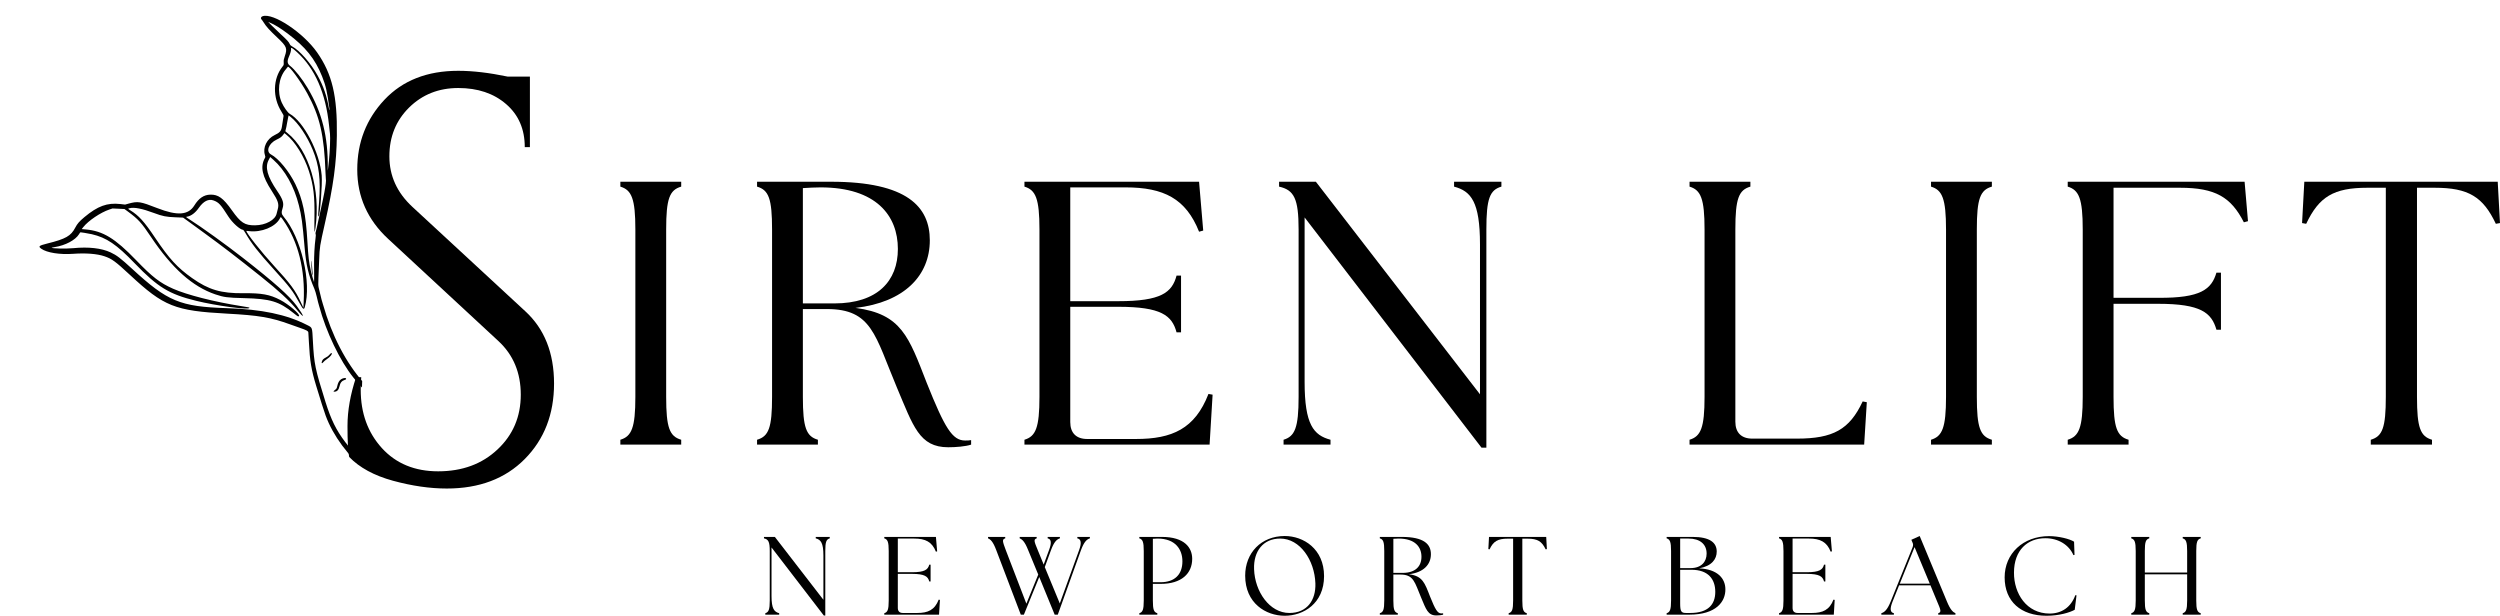 <svg xmlns="http://www.w3.org/2000/svg" xmlns:xlink="http://www.w3.org/1999/xlink" zoomAndPan="magnify" preserveAspectRatio="xMidYMid meet" version="1.0" viewBox="-1.25 141 372.18 91.67"><defs><g/><clipPath id="a48b67a03f"><path d="M 3 141 L 4 141 L 4 146 L 3 146 Z M 3 141 " clip-rule="nonzero"/></clipPath><clipPath id="a8471d46b3"><path d="M 54.363 143.344 L 52.051 217.555 L 3.324 216.035 L 5.637 141.824 Z M 54.363 143.344 " clip-rule="nonzero"/></clipPath><clipPath id="9f8f8e710e"><path d="M 4 143 L 55 143 L 55 218 L 4 218 Z M 4 143 " clip-rule="nonzero"/></clipPath><clipPath id="e02bd95703"><path d="M 54.363 143.344 L 52.051 217.555 L 3.324 216.035 L 5.637 141.824 Z M 54.363 143.344 " clip-rule="nonzero"/></clipPath><clipPath id="77af7b876d"><path d="M 149.461 146.309 L 146.844 230.266 L 2.914 225.777 L 5.531 141.82 Z M 149.461 146.309 " clip-rule="nonzero"/></clipPath><clipPath id="f71c1e6039"><path d="M 149.461 146.309 L 146.844 230.266 L 2.914 225.777 L 5.531 141.82 Z M 149.461 146.309 " clip-rule="nonzero"/></clipPath></defs><g fill="#000000" fill-opacity="1"><g transform="translate(88.252, 207.193)"><g><path d="M 2.852 0 L 11.91 0 L 11.91 -0.727 C 10.176 -1.23 9.672 -2.516 9.672 -7.102 L 9.672 -32.035 C 9.672 -36.621 10.176 -37.906 11.91 -38.41 L 11.91 -39.137 L 2.852 -39.137 L 2.852 -38.41 C 4.527 -37.906 5.086 -36.621 5.086 -32.035 L 5.086 -7.102 C 5.086 -2.516 4.527 -1.23 2.852 -0.727 Z M 2.852 0 "/></g></g></g><g fill="#000000" fill-opacity="1"><g transform="translate(108.603, 207.193)"><g><path d="M 31.309 0.391 C 32.426 0.391 33.879 0.281 34.719 0 L 34.719 -0.672 C 34.441 -0.613 34.16 -0.613 33.824 -0.613 C 31.926 -0.613 30.805 -2.461 28.121 -9.168 C 25.438 -16.047 24.375 -19.457 17.5 -20.352 C 24.766 -21.188 28.57 -25.16 28.57 -30.414 C 28.57 -35.391 25.215 -39.137 13.867 -39.137 L 2.852 -39.137 L 2.852 -38.41 C 4.586 -37.906 5.086 -36.621 5.086 -32.035 L 5.086 -7.102 C 5.086 -2.516 4.586 -1.23 2.852 -0.727 L 2.852 0 L 11.91 0 L 11.91 -0.727 C 10.176 -1.23 9.672 -2.516 9.672 -7.102 L 9.672 -20.184 L 13.25 -20.184 C 19.961 -20.184 20.406 -16.27 23.648 -8.555 C 26.109 -2.738 27.004 0.391 31.309 0.391 Z M 9.672 -21.023 L 9.672 -38.188 C 10.566 -38.242 11.461 -38.297 12.301 -38.297 C 20.574 -38.297 23.816 -34.105 23.816 -29.129 C 23.816 -24.375 20.797 -21.023 14.367 -21.023 Z M 9.672 -21.023 "/></g></g></g><g fill="#000000" fill-opacity="1"><g transform="translate(148.41, 207.193)"><g><path d="M 2.852 0 L 30.414 0 L 30.863 -7.438 L 30.246 -7.547 C 28.234 -2.348 24.824 -0.84 19.457 -0.84 L 12.188 -0.84 C 10.566 -0.84 9.672 -1.734 9.672 -3.355 L 9.672 -20.52 L 16.828 -20.52 C 23.203 -20.52 24.824 -19.234 25.496 -16.715 L 26.164 -16.715 L 26.164 -25.16 L 25.496 -25.16 C 24.824 -22.645 23.203 -21.355 16.828 -21.355 L 9.672 -21.355 L 9.672 -38.297 L 17.891 -38.297 C 23.594 -38.297 26.891 -36.621 28.848 -31.699 L 29.465 -31.867 L 28.848 -39.137 L 2.852 -39.137 L 2.852 -38.41 C 4.527 -37.906 5.086 -36.621 5.086 -32.035 L 5.086 -7.102 C 5.086 -2.516 4.527 -1.23 2.852 -0.727 Z M 2.852 0 "/></g></g></g><g fill="#000000" fill-opacity="1"><g transform="translate(186.931, 207.193)"><g><path d="M 32.371 0.449 L 33.098 0.449 L 33.098 -32.035 C 33.098 -36.621 33.602 -37.906 35.336 -38.41 L 35.336 -39.137 L 28.289 -39.137 L 28.289 -38.41 C 30.805 -37.738 32.148 -36.172 32.148 -29.801 L 32.148 -7.492 L 7.715 -39.137 L 2.238 -39.137 L 2.238 -38.41 C 4.473 -37.906 5.145 -36.621 5.145 -32.035 L 5.145 -7.102 C 5.145 -2.516 4.586 -1.23 2.906 -0.727 L 2.906 0 L 9.895 0 L 9.895 -0.727 C 7.379 -1.398 6.039 -2.965 6.039 -9.336 L 6.039 -33.824 Z M 32.371 0.449 "/></g></g></g><g fill="#000000" fill-opacity="1"><g transform="translate(230.092, 207.193)"><g/></g></g><g fill="#000000" fill-opacity="1"><g transform="translate(247.424, 207.193)"><g><path d="M 2.852 0 L 28.848 0 L 29.242 -6.316 L 28.625 -6.43 C 26.668 -2.238 24.207 -0.895 18.84 -0.895 L 12.188 -0.895 C 10.566 -0.895 9.672 -1.789 9.672 -3.41 L 9.672 -32.035 C 9.672 -36.621 10.176 -37.906 11.91 -38.41 L 11.91 -39.137 L 2.852 -39.137 L 2.852 -38.41 C 4.527 -37.906 5.086 -36.621 5.086 -32.035 L 5.086 -7.102 C 5.086 -2.516 4.527 -1.23 2.852 -0.727 Z M 2.852 0 "/></g></g></g><g fill="#000000" fill-opacity="1"><g transform="translate(283.373, 207.193)"><g><path d="M 2.852 0 L 11.91 0 L 11.91 -0.727 C 10.176 -1.23 9.672 -2.516 9.672 -7.102 L 9.672 -32.035 C 9.672 -36.621 10.176 -37.906 11.91 -38.41 L 11.91 -39.137 L 2.852 -39.137 L 2.852 -38.41 C 4.527 -37.906 5.086 -36.621 5.086 -32.035 L 5.086 -7.102 C 5.086 -2.516 4.527 -1.23 2.852 -0.727 Z M 2.852 0 "/></g></g></g><g fill="#000000" fill-opacity="1"><g transform="translate(303.724, 207.193)"><g><path d="M 2.852 0 L 11.91 0 L 11.91 -0.727 C 10.176 -1.23 9.672 -2.516 9.672 -7.102 L 9.672 -20.965 L 16.324 -20.965 C 22.699 -20.965 24.266 -19.625 24.992 -17.109 L 25.664 -17.109 L 25.664 -25.605 L 24.992 -25.605 C 24.266 -23.145 22.699 -21.805 16.324 -21.859 L 9.672 -21.859 L 9.672 -38.242 L 19.566 -38.242 C 24.824 -38.242 27.172 -36.844 29.074 -33.098 L 29.688 -33.266 L 29.184 -39.137 L 2.852 -39.137 L 2.852 -38.41 C 4.527 -37.906 5.086 -36.621 5.086 -32.035 L 5.086 -7.102 C 5.086 -2.516 4.527 -1.23 2.852 -0.727 Z M 2.852 0 "/></g></g></g><g fill="#000000" fill-opacity="1"><g transform="translate(340.568, 207.193)"><g><path d="M 11.125 0 L 20.238 0 L 20.238 -0.727 C 18.504 -1.23 18.004 -2.516 18.004 -7.102 L 18.004 -38.242 L 20.629 -38.242 C 25.664 -38.242 27.844 -36.898 29.742 -32.875 L 30.359 -32.984 L 30.023 -39.137 L 1.23 -39.137 L 0.895 -32.984 L 1.508 -32.875 C 3.41 -36.898 5.59 -38.242 10.621 -38.242 L 13.363 -38.242 L 13.363 -7.102 C 13.363 -2.516 12.859 -1.23 11.125 -0.727 Z M 11.125 0 "/></g></g></g><g fill="#000000" fill-opacity="1"><g transform="translate(111.824, 232.505)"><g><path d="M 9.574 0.133 L 9.789 0.133 L 9.789 -9.477 C 9.789 -10.832 9.938 -11.211 10.453 -11.359 L 10.453 -11.574 L 8.367 -11.574 L 8.367 -11.359 C 9.113 -11.164 9.508 -10.699 9.508 -8.812 L 9.508 -2.215 L 2.281 -11.574 L 0.66 -11.574 L 0.66 -11.359 C 1.324 -11.211 1.52 -10.832 1.52 -9.477 L 1.52 -2.102 C 1.52 -0.746 1.355 -0.363 0.859 -0.215 L 0.859 0 L 2.926 0 L 2.926 -0.215 C 2.184 -0.414 1.785 -0.875 1.785 -2.762 L 1.785 -10.004 Z M 9.574 0.133 "/></g></g></g><g fill="#000000" fill-opacity="1"><g transform="translate(129.551, 232.505)"><g><path d="M 0.844 0 L 8.996 0 L 9.129 -2.199 L 8.945 -2.234 C 8.352 -0.695 7.344 -0.25 5.754 -0.25 L 3.605 -0.25 C 3.125 -0.25 2.859 -0.512 2.859 -0.992 L 2.859 -6.07 L 4.977 -6.07 C 6.863 -6.07 7.344 -5.688 7.539 -4.945 L 7.738 -4.945 L 7.738 -7.441 L 7.539 -7.441 C 7.344 -6.699 6.863 -6.316 4.977 -6.316 L 2.859 -6.316 L 2.859 -11.328 L 5.293 -11.328 C 6.98 -11.328 7.953 -10.832 8.531 -9.375 L 8.715 -9.426 L 8.531 -11.574 L 0.844 -11.574 L 0.844 -11.359 C 1.34 -11.211 1.504 -10.832 1.504 -9.477 L 1.504 -2.102 C 1.504 -0.746 1.34 -0.363 0.844 -0.215 Z M 0.844 0 "/></g></g></g><g fill="#000000" fill-opacity="1"><g transform="translate(145.906, 232.505)"><g><path d="M 5.902 -9.625 L 7.41 -5.969 L 5.641 -1.637 L 2.578 -9.609 C 2.102 -10.883 1.984 -11.211 2.496 -11.359 L 2.496 -11.574 L -0.066 -11.574 L -0.066 -11.359 C 0.297 -11.211 0.68 -10.883 1.156 -9.609 L 4.812 0 L 5.273 0 L 7.559 -5.605 L 9.855 0 L 10.32 0 L 13.773 -9.609 C 14.238 -10.863 14.637 -11.211 15.098 -11.359 L 15.098 -11.574 L 13.23 -11.574 L 13.23 -11.359 C 13.793 -11.246 13.891 -10.684 13.492 -9.609 L 10.617 -1.672 L 8.383 -7.078 L 9.309 -9.609 C 9.773 -10.863 10.172 -11.211 10.633 -11.359 L 10.633 -11.574 L 8.812 -11.574 L 8.812 -11.359 C 9.359 -11.246 9.426 -10.699 9.012 -9.609 L 8.219 -7.457 L 7.324 -9.641 C 6.812 -10.883 6.68 -11.211 7.176 -11.359 L 7.176 -11.574 L 4.648 -11.574 L 4.648 -11.359 C 5.012 -11.211 5.406 -10.883 5.902 -9.625 Z M 5.902 -9.625 "/></g></g></g><g fill="#000000" fill-opacity="1"><g transform="translate(167.52, 232.505)"><g><path d="M 0.844 0 L 3.523 0 L 3.523 -0.215 C 3.008 -0.363 2.859 -0.746 2.859 -2.102 L 2.859 -4.582 L 4.035 -4.582 C 7.109 -4.582 8.715 -6.117 8.715 -8.316 C 8.715 -9.922 7.625 -11.574 4.199 -11.574 L 0.844 -11.574 L 0.844 -11.359 C 1.34 -11.211 1.504 -10.832 1.504 -9.477 L 1.504 -2.102 C 1.504 -0.746 1.34 -0.363 0.844 -0.215 Z M 2.859 -4.828 L 2.859 -11.293 C 3.059 -11.312 3.324 -11.328 3.555 -11.328 C 6.219 -11.328 7.258 -9.707 7.258 -7.938 C 7.258 -5.988 6.117 -4.828 4 -4.828 Z M 2.859 -4.828 "/></g></g></g><g fill="#000000" fill-opacity="1"><g transform="translate(183.263, 232.505)"><g><path d="M 6.746 0.164 C 9.523 0.164 12.602 -1.652 12.602 -5.738 C 12.602 -9.789 9.543 -11.707 6.746 -11.707 C 3.242 -11.707 0.859 -9.195 0.859 -5.805 C 0.859 -1.703 3.938 0.164 6.746 0.164 Z M 2.184 -6.762 C 2.082 -9.461 3.555 -11.328 6.07 -11.328 C 9.027 -11.328 11.195 -8.102 11.312 -4.648 C 11.395 -2.168 10.086 -0.25 7.441 -0.25 C 4.48 -0.25 2.297 -3.441 2.184 -6.762 Z M 2.184 -6.762 "/></g></g></g><g fill="#000000" fill-opacity="1"><g transform="translate(203.323, 232.505)"><g><path d="M 9.262 0.117 C 9.59 0.117 10.02 0.082 10.27 0 L 10.27 -0.199 C 10.188 -0.184 10.105 -0.184 10.004 -0.184 C 9.441 -0.184 9.113 -0.727 8.316 -2.711 C 7.523 -4.746 7.211 -5.754 5.176 -6.02 C 7.324 -6.266 8.449 -7.441 8.449 -8.996 C 8.449 -10.469 7.457 -11.574 4.102 -11.574 L 0.844 -11.574 L 0.844 -11.359 C 1.355 -11.211 1.504 -10.832 1.504 -9.477 L 1.504 -2.102 C 1.504 -0.746 1.355 -0.363 0.844 -0.215 L 0.844 0 L 3.523 0 L 3.523 -0.215 C 3.008 -0.363 2.859 -0.746 2.859 -2.102 L 2.859 -5.969 L 3.918 -5.969 C 5.902 -5.969 6.035 -4.812 6.996 -2.531 C 7.723 -0.809 7.988 0.117 9.262 0.117 Z M 2.859 -6.219 L 2.859 -11.293 C 3.125 -11.312 3.391 -11.328 3.637 -11.328 C 6.086 -11.328 7.043 -10.086 7.043 -8.617 C 7.043 -7.211 6.152 -6.219 4.25 -6.219 Z M 2.859 -6.219 "/></g></g></g><g fill="#000000" fill-opacity="1"><g transform="translate(220.058, 232.505)"><g><path d="M 3.289 0 L 5.988 0 L 5.988 -0.215 C 5.473 -0.363 5.324 -0.746 5.324 -2.102 L 5.324 -11.312 L 6.102 -11.312 C 7.59 -11.312 8.234 -10.914 8.797 -9.723 L 8.98 -9.758 L 8.879 -11.574 L 0.363 -11.574 L 0.266 -9.758 L 0.445 -9.723 C 1.008 -10.914 1.652 -11.312 3.141 -11.312 L 3.953 -11.312 L 3.953 -2.102 C 3.953 -0.746 3.805 -0.363 3.289 -0.215 Z M 3.289 0 "/></g></g></g><g fill="#000000" fill-opacity="1"><g transform="translate(235.933, 232.505)"><g/></g></g><g fill="#000000" fill-opacity="1"><g transform="translate(246.021, 232.505)"><g><path d="M 0.844 0 L 4.219 0 C 8.234 0 9.625 -1.953 9.59 -3.805 C 9.574 -5.426 8.383 -6.762 5.688 -6.895 C 7.574 -7.242 8.301 -8.27 8.301 -9.395 C 8.301 -10.734 7.258 -11.574 4.715 -11.574 L 0.844 -11.574 L 0.844 -11.359 C 1.34 -11.211 1.504 -10.832 1.504 -9.477 L 1.504 -2.102 C 1.504 -0.746 1.34 -0.363 0.844 -0.215 Z M 2.859 -1.688 L 2.859 -6.68 L 4.547 -6.68 C 7.027 -6.68 8.086 -5.293 8.086 -3.391 C 8.086 -1.555 7.062 -0.25 4.367 -0.25 L 3.723 -0.25 C 3.008 -0.25 2.859 -0.496 2.859 -1.688 Z M 2.859 -6.93 L 2.859 -11.328 L 4.117 -11.328 C 5.82 -11.328 6.797 -10.469 6.797 -9.094 C 6.797 -7.887 6.035 -6.93 4.398 -6.93 Z M 2.859 -6.93 "/></g></g></g><g fill="#000000" fill-opacity="1"><g transform="translate(262.756, 232.505)"><g><path d="M 0.844 0 L 8.996 0 L 9.129 -2.199 L 8.945 -2.234 C 8.352 -0.695 7.344 -0.25 5.754 -0.25 L 3.605 -0.25 C 3.125 -0.25 2.859 -0.512 2.859 -0.992 L 2.859 -6.07 L 4.977 -6.07 C 6.863 -6.07 7.344 -5.688 7.539 -4.945 L 7.738 -4.945 L 7.738 -7.441 L 7.539 -7.441 C 7.344 -6.699 6.863 -6.316 4.977 -6.316 L 2.859 -6.316 L 2.859 -11.328 L 5.293 -11.328 C 6.98 -11.328 7.953 -10.832 8.531 -9.375 L 8.715 -9.426 L 8.531 -11.574 L 0.844 -11.574 L 0.844 -11.359 C 1.34 -11.211 1.504 -10.832 1.504 -9.477 L 1.504 -2.102 C 1.504 -0.746 1.34 -0.363 0.844 -0.215 Z M 0.844 0 "/></g></g></g><g fill="#000000" fill-opacity="1"><g transform="translate(279.111, 232.505)"><g><path d="M -0.281 0 L 1.586 0 L 1.586 -0.215 C 1.023 -0.332 0.961 -0.875 1.391 -1.953 L 2.363 -4.367 L 7.027 -4.367 L 8.035 -1.934 C 8.566 -0.695 8.699 -0.363 8.188 -0.215 L 8.188 0 L 10.75 0 L 10.75 -0.215 C 10.402 -0.363 10.004 -0.695 9.492 -1.934 L 5.426 -11.707 L 4.184 -11.145 L 4.332 -10.797 C 4.465 -10.535 4.48 -10.32 4.367 -10.02 L 1.109 -1.953 C 0.594 -0.695 0.184 -0.363 -0.281 -0.215 Z M 2.465 -4.613 L 4.664 -10.055 L 6.93 -4.613 Z M 2.465 -4.613 "/></g></g></g><g fill="#000000" fill-opacity="1"><g transform="translate(296.326, 232.505)"><g><path d="M 7.094 0.164 C 8.945 0.164 10.516 -0.297 11.293 -0.727 L 11.559 -2.879 L 11.379 -2.895 C 10.734 -1.109 9.344 -0.164 7.559 -0.164 C 4.117 -0.164 2.234 -3.141 2.25 -6.25 C 2.25 -9.625 4.281 -11.379 6.914 -11.379 C 8.879 -11.379 10.453 -10.367 11.098 -8.863 L 11.262 -8.898 L 11.195 -10.863 C 10.551 -11.277 8.898 -11.691 7.477 -11.691 C 3.59 -11.691 0.859 -9.078 0.859 -5.555 C 0.859 -1.953 3.289 0.164 7.094 0.164 Z M 7.094 0.164 "/></g></g></g><g fill="#000000" fill-opacity="1"><g transform="translate(315.195, 232.505)"><g><path d="M 0.844 0 L 3.523 0 L 3.523 -0.215 C 3.008 -0.363 2.859 -0.746 2.859 -2.102 L 2.859 -6.004 L 9.16 -6.004 L 9.16 -2.102 C 9.16 -0.746 8.996 -0.363 8.5 -0.215 L 8.5 0 L 11.18 0 L 11.18 -0.215 C 10.668 -0.363 10.516 -0.746 10.516 -2.102 L 10.516 -9.477 C 10.516 -10.832 10.668 -11.211 11.18 -11.359 L 11.18 -11.574 L 8.5 -11.574 L 8.5 -11.359 C 8.996 -11.211 9.16 -10.832 9.16 -9.477 L 9.16 -6.266 L 2.859 -6.266 L 2.859 -9.477 C 2.859 -10.832 3.008 -11.211 3.523 -11.359 L 3.523 -11.574 L 0.844 -11.574 L 0.844 -11.359 C 1.34 -11.211 1.504 -10.832 1.504 -9.477 L 1.504 -2.102 C 1.504 -0.746 1.34 -0.363 0.844 -0.215 Z M 0.844 0 "/></g></g></g><g clip-path="url(#a48b67a03f)"><g clip-path="url(#a8471d46b3)"><g fill="#000000" fill-opacity="1"><g transform="translate(-1.109, 141.613)"><g><path d="M 2.359 3.547 C 0.66 3.492 -0.172 2.93 -0.141 1.859 C -0.117 1.336 0.109 0.945 0.547 0.688 C 0.992 0.438 1.629 0.328 2.453 0.359 C 3.266 0.379 3.883 0.531 4.312 0.812 C 4.738 1.094 4.941 1.5 4.922 2.031 C 4.91 2.551 4.688 2.938 4.25 3.188 C 3.812 3.445 3.18 3.566 2.359 3.547 Z M 2.375 2.875 C 3.164 2.895 3.734 2.832 4.078 2.688 C 4.43 2.551 4.613 2.32 4.625 2 C 4.633 1.676 4.477 1.438 4.156 1.281 C 3.844 1.133 3.27 1.051 2.438 1.031 C 1.613 1 1.031 1.051 0.688 1.188 C 0.344 1.32 0.164 1.547 0.156 1.859 C 0.145 2.18 0.312 2.426 0.656 2.594 C 1.008 2.758 1.582 2.852 2.375 2.875 Z M 2.375 2.875 "/></g></g></g></g></g><g clip-path="url(#9f8f8e710e)"><g clip-path="url(#e02bd95703)"><g clip-path="url(#77af7b876d)"><g clip-path="url(#f71c1e6039)"><path fill="#000000" d="M 147.426 205.906 C 147.359 205.695 147.305 205.613 147.086 205.371 C 146.422 204.648 146.094 203.824 145.992 202.637 C 145.875 201.281 144.891 199.707 144.004 199.457 C 143.836 199.41 143.828 199.438 144.047 199.137 C 144.926 197.918 144.324 196.375 142.301 194.652 C 141.66 194.109 138.953 192.082 138.332 191.684 C 137.855 191.375 137.84 191.5 138.301 191.965 C 138.664 192.332 138.98 192.602 141.105 194.371 C 142.703 195.699 143.34 196.344 143.605 196.914 C 144.043 197.848 143.914 198.645 143.223 199.281 C 142.848 199.621 142.805 199.621 143.004 199.285 C 144.27 197.121 142.258 194.465 138.645 193.531 C 137.746 193.297 137.328 193.098 136.129 192.324 C 134.414 191.219 134.102 191.227 135.496 192.344 C 136.945 193.5 137.543 193.84 138.734 194.188 C 142.02 195.148 143.484 197.094 142.449 199.133 L 142.285 199.457 L 142.293 199.047 C 142.32 197.582 141.336 196.031 139.75 195.035 C 139.121 194.641 137.242 193.867 136.559 193.723 C 136.211 193.648 136.34 193.809 136.832 194.059 C 138.824 195.066 139.098 195.227 139.809 195.812 C 141.055 196.836 141.906 198.344 141.867 199.453 C 141.859 199.633 141.848 199.617 141.699 199.223 C 141.215 197.934 140.422 196.852 139.414 196.094 C 138.391 195.328 137.344 194.691 137.277 194.793 C 137.23 194.863 137.285 194.914 138.402 195.801 C 140 197.074 140.77 198.055 141.422 199.672 L 141.543 199.965 L 141.426 199.906 C 141.359 199.875 141.27 199.766 141.227 199.66 C 140.699 198.449 138.91 196.387 137.176 194.988 C 136.871 194.742 136.617 194.48 136.434 194.227 C 135.273 192.617 133.715 192.094 131.16 192.453 C 130.824 192.5 130.418 192.559 130.266 192.578 C 128.91 192.766 128.18 192.379 127.082 190.902 C 126.203 189.715 126.043 189.508 125.77 189.203 C 125.035 188.391 124.441 188.078 123.195 187.844 C 121.129 187.461 120.078 187.598 121.938 188.008 C 124.422 188.559 124.785 188.793 126.312 190.797 C 127.266 192.051 127.961 192.715 128.496 192.883 C 128.707 192.945 128.84 193.043 128.715 193.039 C 128.68 193.039 128.383 193.145 128.047 193.273 L 127.438 193.512 L 126.914 193.273 C 125.922 192.82 125.41 192.441 124.215 191.285 C 122.633 189.754 122.012 189.293 121.031 188.906 C 120.324 188.625 119.152 188.352 118.59 188.336 C 118.277 188.324 118.25 188.316 118.004 188.094 C 117.031 187.227 115.961 186.773 114.781 186.738 C 114.488 186.727 114.379 186.695 114.027 186.512 C 113.641 186.309 113.523 186.281 113.52 186.391 C 113.52 186.414 113.602 186.488 113.699 186.555 C 113.914 186.695 113.855 186.758 113.508 186.75 C 112.855 186.734 111.406 186.957 111.402 187.074 C 111.398 187.16 111.207 187.141 113.113 187.238 L 114.754 187.324 L 115.051 187.531 C 116.387 188.473 117.988 189.941 117.836 190.086 C 117.824 190.094 117.52 190.137 117.156 190.172 L 116.5 190.242 L 116.207 190.016 C 115.234 189.25 112.5 187.906 112.492 188.188 C 112.488 188.309 112.992 188.715 113.953 189.363 C 114.359 189.637 114.688 189.867 114.68 189.875 C 114.648 189.902 113.137 189.703 112.629 189.605 C 111.488 189.387 110.863 189.152 109.582 188.473 C 108.312 187.801 107.684 187.707 106.207 187.965 C 104.789 188.215 104.898 188.336 106.547 188.344 C 108.219 188.348 108.285 188.363 109.93 189.18 C 111.016 189.715 111.723 189.941 112.879 190.117 C 113.582 190.223 114.809 190.258 114.965 190.176 C 115.234 190.035 116.977 191.832 116.766 192.027 C 116.625 192.16 114.176 191.484 112.688 190.906 C 110.035 189.871 109.172 189.848 106.945 190.746 C 105.645 191.27 105.664 191.445 106.98 191.074 C 109.32 190.418 110.113 190.477 112.621 191.496 C 114.395 192.219 115.551 192.516 116.492 192.492 L 116.945 192.48 L 117.391 194.004 C 117.637 194.84 117.828 195.535 117.816 195.547 C 117.719 195.637 112.887 195.418 111.938 195.281 C 108.473 194.781 106.305 195.172 104.711 196.586 C 104.578 196.699 104.277 196.965 104.043 197.176 C 103.516 197.641 103.18 197.805 102.078 198.121 C 100.535 198.57 100.285 198.684 100.809 198.699 C 101.414 198.719 102.715 198.426 103.43 198.109 C 103.91 197.895 104.031 197.812 104.578 197.32 C 106.371 195.699 107.785 195.395 111.559 195.816 C 113.656 196.051 115.453 196.066 117.176 195.863 C 117.996 195.77 117.926 195.738 118.191 196.32 C 119.535 199.246 120.992 199.723 124.277 198.297 C 127.109 197.066 127.914 196.828 129.754 196.664 C 132.328 196.438 134.453 196.957 135.883 198.16 C 136.5 198.684 137.199 199.098 137.98 199.402 L 138.457 199.59 L 137.613 199.684 C 135.391 199.934 134.785 199.805 133.32 198.77 C 131.613 197.559 130.637 197.273 129.062 197.52 C 127.992 197.688 127.195 198.035 125.387 199.117 C 123.152 200.457 122.594 200.473 119.32 199.273 C 118.012 198.793 117.801 198.734 117.773 198.84 C 117.742 198.961 119.777 199.977 120.887 200.387 C 122.766 201.086 123.551 200.957 125.824 199.578 C 128.969 197.672 130.668 197.629 133.043 199.402 C 134.465 200.457 135.266 200.66 137.074 200.418 C 137.75 200.328 137.703 200.363 136.883 200.566 C 135.883 200.816 135.004 200.793 133.266 200.461 C 131.113 200.051 129.008 199.898 127.957 200.07 C 126.633 200.293 123.781 201.027 123.578 201.199 C 123.395 201.359 123.809 201.309 125.5 200.969 C 128.852 200.297 130.344 200.285 133.355 200.914 C 135.355 201.332 135.645 201.34 137.242 200.984 C 137.879 200.844 138.266 200.785 138.656 200.777 L 139.191 200.762 L 138.73 200.848 C 138.039 200.977 137.586 201.137 136.613 201.594 C 135.398 202.168 135.375 202.168 133.902 201.465 C 131.297 200.227 129.559 200.445 126.445 202.391 L 125.703 202.855 L 124.125 202.164 C 122.695 201.543 121.922 201.211 121.027 200.832 C 120.746 200.715 119.766 200.328 119.234 200.125 L 119.004 200.039 L 119.246 200.074 C 120 200.188 118.953 199.652 117.898 199.383 C 113.246 198.203 109.566 198.422 106.879 200.039 C 105.457 200.895 105.148 200.977 103.195 201.02 C 101.52 201.051 101.906 201.281 103.742 201.34 C 105.23 201.387 105.598 201.297 106.852 200.582 C 108.07 199.887 108.242 199.816 108.234 200.027 C 108.23 200.105 108.902 200.559 109.539 200.906 C 110.324 201.336 110.996 201.773 112.34 202.73 C 114.262 204.102 114.867 204.492 116.727 205.574 L 117.727 206.156 L 117.191 206.301 C 116.898 206.379 116.445 206.504 116.191 206.574 C 115.938 206.648 115.414 206.793 115.031 206.898 C 114.648 207.004 113.773 207.281 113.094 207.512 C 110.215 208.484 109.422 208.617 108.309 208.293 C 107.273 207.996 105.609 206.723 104.137 205.109 C 101.812 202.559 101.094 201.918 100.082 201.496 L 99.68 201.328 L 99.121 200.23 C 97.051 196.184 95.129 194.559 91.203 193.527 C 89.688 193.133 87.859 192.984 87.16 193.207 C 86.891 193.289 86.488 193.527 86.484 193.605 C 86.48 193.754 86.188 193.879 85.199 194.156 C 84.613 194.324 83.527 194.637 82.789 194.852 C 78.699 196.039 78.789 196.004 78.777 196.359 C 78.77 196.59 78.836 196.621 79.43 196.664 L 79.969 196.703 L 80.621 197.047 C 80.98 197.234 81.703 197.578 82.223 197.812 C 83.324 198.309 83.613 198.484 84.062 198.922 L 84.391 199.246 L 84.082 199.301 C 83.504 199.398 81.801 199.801 80.652 200.109 C 80.383 200.184 79.918 200.305 79.621 200.387 C 78.934 200.57 78.125 200.801 77.273 201.051 C 74.109 201.984 71.062 202.723 70.949 202.578 C 70.832 202.43 70.316 202.152 69.723 201.918 C 69.391 201.785 68.812 201.535 68.438 201.363 C 66.133 200.301 64.711 200.34 63.766 201.504 C 63.469 201.867 63.266 202.039 62.793 202.324 C 62.332 202.598 62.062 202.863 61.977 203.109 L 61.914 203.305 L 61.68 203.266 C 55.141 202.145 49.5 195.699 46.828 186.301 C 46.738 185.977 46.641 185.652 46.617 185.582 C 46.566 185.418 46.293 184.285 46.188 183.809 C 46.125 183.516 46.121 183.242 46.156 182.352 C 46.184 181.75 46.23 180.547 46.266 179.676 C 46.34 177.75 46.359 177.621 47.098 174.348 C 48.391 168.633 48.844 165.324 48.898 161.188 C 48.98 155.281 48.199 152.008 45.957 148.801 C 43.887 145.848 39.41 142.875 37.848 143.414 C 37.602 143.5 37.516 143.727 37.672 143.879 C 37.738 143.949 37.891 144.156 38.004 144.344 C 38.367 144.941 38.887 145.512 40.059 146.617 C 41.438 147.914 41.551 148.195 41.152 149.359 C 40.988 149.844 40.969 149.953 40.984 150.293 C 41 150.676 41 150.676 40.797 150.93 C 39.371 152.711 39.309 155.508 40.645 157.613 C 40.941 158.082 40.984 158.18 40.957 158.324 C 40.941 158.414 40.895 158.707 40.855 158.973 C 40.812 159.238 40.754 159.637 40.719 159.859 C 40.621 160.492 40.402 160.75 39.652 161.102 C 38.484 161.652 37.84 162.957 38.184 164.066 C 38.273 164.355 38.273 164.363 38.176 164.543 C 37.469 165.828 37.766 167.215 39.227 169.457 C 40.164 170.895 40.32 171.387 40.09 172.188 C 40.027 172.41 39.957 172.676 39.938 172.777 C 39.742 173.738 38.301 174.531 36.719 174.543 C 35.188 174.559 34.598 174.176 33.273 172.309 C 31.977 170.477 31.238 169.941 30.047 169.977 C 29.094 170.004 28.348 170.508 27.684 171.582 C 26.777 173.039 25.164 173.152 22.152 171.977 C 19.613 170.984 19.285 170.934 17.863 171.32 L 17.371 171.457 L 16.664 171.375 C 14.707 171.156 13.297 171.672 11.316 173.324 C 10.555 173.961 10.266 174.293 9.961 174.875 C 9.305 176.137 8.551 176.566 5.77 177.258 C 4.527 177.57 4.406 177.68 4.906 178.035 C 5.734 178.625 7.664 178.93 9.66 178.785 C 11.52 178.648 13.199 178.781 14.281 179.145 C 15.402 179.523 15.914 179.898 18.109 181.938 C 23.137 186.617 24.793 187.277 32.535 187.691 C 37.305 187.949 39.07 188.25 41.945 189.293 C 42.242 189.402 42.883 189.629 43.367 189.797 C 44.43 190.168 44.621 190.273 44.652 190.488 C 44.66 190.578 44.699 191.234 44.738 191.949 C 44.879 194.758 45.09 196.031 45.828 198.465 C 46.461 200.562 46.977 202.172 47.23 202.871 C 48.34 205.883 50.609 208.953 53.32 211.098 C 55.59 212.891 57.668 213.988 60.82 215.051 C 66.16 216.852 69.555 217.145 78.836 216.609 C 81.902 216.434 84.422 216.355 85.762 216.395 L 85.98 216.398 L 85.84 216.605 C 85.766 216.719 85.594 216.945 85.461 217.113 C 84.824 217.914 84.734 218.645 85.172 219.465 C 85.355 219.816 85.371 219.773 84.863 220.285 C 84.242 220.906 84.117 221.164 83.738 222.605 C 83.43 223.77 82.52 224.91 81.348 225.59 C 80.203 226.258 80.164 226.301 80.398 226.566 L 80.516 226.699 L 81.438 226.691 C 86.418 226.668 88.402 225.301 89.699 221.012 C 90.418 218.617 91.078 217.723 92.488 217.207 C 92.949 217.039 92.988 217.039 93.898 217.207 C 95.492 217.504 97.406 217.945 100.59 218.742 C 103.656 219.512 104.754 219.781 106.555 220.207 C 107.508 220.434 108.684 220.711 109.172 220.82 C 110.523 221.129 110.672 221.164 110.684 221.176 C 110.691 221.18 110.617 221.312 110.516 221.469 C 110.398 221.648 110.254 222 110.117 222.445 C 109.652 223.953 109.445 224.172 108.102 224.59 C 106.863 224.973 107.109 225.191 108.453 224.902 C 109.691 224.637 110.145 224.152 110.574 222.633 C 110.766 221.961 110.938 221.473 111.043 221.324 C 111.078 221.273 111.262 221.297 111.945 221.445 C 112.418 221.547 113.406 221.75 114.141 221.898 C 114.875 222.047 115.574 222.191 115.691 222.223 C 115.977 222.297 116.289 222.305 116.293 222.238 C 116.293 222.211 116.477 222.363 116.703 222.582 C 117.156 223.02 117.254 223.098 118.406 223.891 C 119.945 224.949 121.094 225.395 122.234 225.379 C 123.16 225.363 123.488 225.094 124.238 223.727 L 124.633 223.016 L 124.684 223.281 C 124.918 224.488 124.797 225.648 124.348 226.469 C 123.863 227.355 122.449 228.578 121.48 228.945 C 121.035 229.113 120.906 229.242 121.199 229.223 C 121.34 229.215 121.367 229.227 121.352 229.301 C 121.328 229.422 121.359 229.418 121.75 229.215 C 121.938 229.117 122.422 228.938 122.824 228.816 C 124.574 228.293 125.469 227.711 126.148 226.648 C 126.824 225.59 126.973 224.609 126.902 221.664 L 126.871 220.422 L 127.078 220.242 C 127.195 220.141 127.441 219.93 127.625 219.766 C 127.996 219.445 128.023 219.453 128.027 219.887 C 128.027 220.402 128.344 221.293 129.18 223.102 C 130.152 225.219 130.223 225.531 130.07 227.094 C 129.91 228.719 130.156 228.711 130.523 227.074 C 130.879 225.48 130.762 224.891 129.652 222.754 C 128.777 221.07 128.391 220.148 128.234 219.363 C 128.219 219.266 128.293 219.188 128.688 218.891 C 130.688 217.395 131.664 216.852 133.465 216.242 C 133.535 216.219 134.117 216.07 134.754 215.91 C 136.059 215.586 136.484 215.426 137.527 214.859 C 139.031 214.043 139.793 213.867 143.289 213.547 C 144.973 213.391 144.988 213.383 144.949 213.117 C 144.93 212.996 144.941 212.977 145.016 213.008 C 145.062 213.031 145.312 213.066 145.566 213.09 C 146.668 213.191 147.086 212.727 147.059 211.43 C 147.047 210.965 147.066 210.824 147.164 210.523 C 147.309 210.082 147.238 209.844 146.906 209.645 L 146.711 209.531 L 147 209.273 C 147.465 208.859 147.527 208.465 147.172 208.16 C 147 208.012 146.98 207.969 146.957 207.672 L 146.934 207.344 L 147.168 207.125 C 147.477 206.836 147.578 206.367 147.426 205.906 M 146.859 206.477 C 146.727 206.707 146.488 206.82 146.031 206.867 C 145.828 206.887 145.785 206.914 145.754 207.023 C 145.652 207.379 145.852 207.566 146.238 207.473 L 146.418 207.43 L 146.441 207.789 C 146.469 208.223 146.523 208.387 146.668 208.508 L 146.777 208.598 L 146.477 208.883 C 145.953 209.383 145.91 209.797 146.352 210.059 C 146.559 210.18 146.594 210.223 146.562 210.305 C 146.543 210.359 146.508 210.762 146.488 211.199 C 146.426 212.582 146.129 212.75 144.641 212.258 C 142.809 211.652 141.449 210.434 140.812 208.824 C 140.598 208.281 140.32 208.121 140.016 208.367 C 139.406 208.844 138.828 207.445 139.074 206.094 L 139.117 205.852 L 140.02 205.457 C 141.852 204.648 142.434 204.141 142.617 203.172 C 142.766 202.395 142.434 201.281 141.84 200.57 C 141.754 200.469 141.738 200.43 141.793 200.449 C 141.84 200.469 141.895 200.465 141.922 200.441 C 141.945 200.418 142.129 200.344 142.328 200.273 C 142.523 200.199 142.82 200.07 142.98 199.984 C 143.984 199.438 145.152 200.898 145.438 203.055 C 145.484 203.41 145.574 203.879 145.637 204.098 C 145.699 204.312 145.754 204.504 145.754 204.523 C 145.75 204.539 145.367 204.531 144.895 204.504 C 143.832 204.441 143.863 204.438 143.855 204.684 C 143.852 204.82 143.875 204.887 143.938 204.914 C 144.051 204.965 145.656 205.09 145.867 205.066 C 146.004 205.051 146.039 205.074 146.164 205.273 C 146.242 205.398 146.406 205.617 146.531 205.762 C 146.926 206.211 146.965 206.297 146.859 206.477 M 142.93 213.023 C 139.867 213.23 138.449 213.547 137.184 214.297 C 136.418 214.75 135.617 215.078 134.801 215.273 C 131.609 216.031 130.098 216.809 127.391 219.094 C 125.41 220.766 124.613 221.668 123.801 223.164 C 123.285 224.113 123.293 224.102 123.117 224.066 C 122.625 223.965 121.824 224.23 121.66 224.547 L 121.559 224.738 L 121.156 224.613 C 119.969 224.246 117.949 222.914 116.844 221.77 C 116.004 220.906 115.762 220.695 115.562 220.656 C 115.121 220.57 115.098 221.008 115.516 221.414 C 115.793 221.68 115.785 221.691 115.41 221.605 C 109.996 220.395 108.668 220.09 105.637 219.355 C 103.051 218.73 102.875 218.688 101.371 218.309 C 93.863 216.422 91.301 216.004 86.227 215.848 C 83.707 215.77 82.52 215.797 78.676 216.02 C 69.934 216.535 66.852 216.301 61.895 214.754 C 56.602 213.102 53.102 210.73 50.125 206.785 C 48.793 205.023 48.035 203.477 47.211 200.855 C 45.652 195.883 45.512 195.207 45.332 191.789 C 45.219 189.66 45.262 189.789 44.48 189.391 C 41.387 187.812 37.734 187.043 32.512 186.875 C 25.551 186.652 23.703 185.883 18.414 181.016 C 16.684 179.426 16.125 179 15.215 178.574 C 13.859 177.941 11.941 177.723 9.66 177.945 C 8.582 178.055 6.316 178 6.453 177.871 C 6.465 177.859 6.664 177.82 6.895 177.785 C 8.492 177.535 9.973 176.746 10.52 175.859 C 10.605 175.719 10.68 175.602 10.684 175.594 C 10.711 175.559 11.855 175.738 12.414 175.867 C 14.605 176.375 16.094 177.383 18.82 180.215 C 22.238 183.762 23.922 184.793 27.941 185.781 C 30.898 186.512 35.758 187.164 35.875 186.848 C 35.902 186.77 35.82 186.75 34.594 186.559 C 30.68 185.945 26.562 184.895 24.516 183.984 C 22.555 183.113 21.441 182.254 19.008 179.727 C 15.883 176.484 14.082 175.387 11.52 175.16 L 10.918 175.105 L 11.152 174.805 C 11.902 173.855 13.73 172.625 15.035 172.191 L 15.5 172.035 L 16.387 172.074 L 17.277 172.117 L 17.758 172.469 C 19.336 173.629 19.801 174.137 21.227 176.27 C 24.355 180.945 27.41 183.672 30.809 184.824 C 32.078 185.254 32.602 185.324 35.062 185.383 C 39 185.48 40.285 185.867 42.449 187.605 C 43.09 188.121 43.152 188.156 43.258 188.059 C 43.504 187.828 41.766 186.328 40.453 185.645 C 38.926 184.844 37.699 184.621 34.984 184.652 C 31.672 184.688 29.801 184.137 27.359 182.406 C 25.141 180.836 23.945 179.531 21.828 176.379 C 20.23 173.992 19.402 173.082 18.141 172.305 C 17.766 172.074 17.762 172.07 18.062 171.992 C 18.723 171.82 19.93 172.059 21.672 172.711 C 22.945 173.188 23.492 173.297 24.852 173.348 L 26.004 173.395 L 26.918 174.055 C 27.422 174.418 28.043 174.871 28.301 175.062 C 28.559 175.25 29.004 175.574 29.285 175.781 C 31.863 177.656 34.066 179.352 37.621 182.188 C 40.273 184.309 41.812 185.73 42.914 187.074 C 44.145 188.574 44.148 188.234 42.926 186.543 C 41.852 185.062 39.621 183.07 34.918 179.395 C 32.465 177.473 28.672 174.742 26.922 173.637 C 26.402 173.309 26.387 173.285 26.605 173.254 C 27.199 173.16 27.828 172.688 28.344 171.949 C 29.047 170.945 29.801 170.566 30.547 170.844 C 31.324 171.133 31.594 171.426 32.754 173.246 C 33.34 174.164 34.496 175.203 34.945 175.219 C 34.984 175.219 35.137 175.434 35.289 175.699 C 36.211 177.289 37.164 178.504 39.516 181.102 C 41.918 183.75 42.316 184.273 43.332 186.105 C 43.625 186.637 43.809 186.914 43.852 186.902 C 43.891 186.887 43.918 186.898 43.918 186.926 C 43.914 187.082 44.062 186.945 44.121 186.738 C 45.176 183.094 43.602 176.375 40.961 173.238 C 40.648 172.871 40.617 172.613 40.816 172.016 C 41.055 171.277 40.883 170.707 40.031 169.457 C 38.531 167.246 38.164 165.898 38.758 164.789 L 38.977 164.375 L 39.445 164.785 C 41.16 166.293 42.555 168.785 43.246 171.57 C 43.648 173.176 43.77 174.074 44.098 177.848 C 44.332 180.523 44.668 181.938 45.562 184.023 C 45.656 184.238 45.805 184.734 45.895 185.129 C 45.98 185.523 46.074 185.902 46.098 185.973 C 46.117 186.043 46.195 186.309 46.262 186.562 C 47.297 190.414 49.359 194.719 51.359 197.207 C 54.465 201.074 57.785 203.234 61.562 203.855 L 62 203.926 L 62.223 204.43 C 62.57 205.211 62.586 205.781 62.289 206.633 C 62.016 207.418 62.211 207.492 63.273 207.004 C 64.016 206.664 64.281 206.379 64.938 205.211 C 65.152 204.824 65.418 204.395 65.523 204.25 L 65.715 203.996 L 66.258 203.949 C 69.461 203.688 72.949 202.961 77.77 201.551 C 78.449 201.352 79.125 201.156 79.266 201.121 C 79.41 201.086 80.152 200.887 80.918 200.684 C 82.324 200.309 84 199.914 84.59 199.824 C 84.898 199.773 84.914 199.777 85.074 199.902 C 85.684 200.398 86.285 200.562 87.977 200.699 C 92.578 201.062 97.801 202.902 99.422 204.727 C 99.688 205.023 99.863 204.887 99.707 204.504 C 99.656 204.379 99.516 204.164 99.395 204.027 C 99.273 203.887 98.977 203.418 98.734 202.98 C 96.043 198.156 92.578 195.047 88.957 194.207 C 88.25 194.043 88.289 194.004 89.078 194.066 C 92.066 194.312 94.336 195.316 96.094 197.172 C 96.953 198.074 97.426 198.828 98.441 200.906 C 99.438 202.945 99.645 203.289 100.34 204.066 C 100.984 204.785 101.637 205.297 102.023 205.395 L 102.195 205.438 L 102.168 205.266 C 102.109 204.922 101.781 204.398 101.188 203.707 C 100.934 203.41 100.199 202.301 100.262 202.305 C 100.488 202.312 102.066 203.785 102.973 204.836 C 103.727 205.711 103.754 205.738 104.355 206.312 C 106.582 208.43 107.656 209.004 109.387 209.004 C 110.512 209.004 110.957 208.895 113.641 207.988 C 116.348 207.074 118.359 206.508 118.527 206.613 C 120.055 207.551 122.957 208.879 123.52 208.898 L 123.719 208.902 L 123.723 208.68 C 123.73 208.48 123.715 208.449 123.602 208.418 C 123.137 208.289 121.184 207.363 120.176 206.801 C 116.496 204.746 114.812 203.703 112.598 202.098 C 111.523 201.324 110.969 200.961 110.203 200.535 C 109.477 200.129 108.809 199.711 108.809 199.664 C 108.812 199.566 110.078 199.293 111 199.188 C 112.312 199.039 115.758 199.254 115.781 199.488 C 115.789 199.547 115.852 199.609 115.922 199.633 C 115.992 199.656 116.289 199.758 116.582 199.852 C 118.824 200.598 119.578 200.891 122.969 202.352 L 125.031 203.242 L 124.648 203.434 C 123.23 204.141 123.066 204.262 122.801 204.75 C 122.438 205.422 122.547 205.734 122.938 205.141 C 123.273 204.625 123.492 204.449 124.273 204.066 C 124.66 203.879 125.09 203.66 125.223 203.586 L 125.469 203.449 L 126.551 203.938 C 129.059 205.07 130.453 205.906 131.742 207.055 L 132.004 207.285 L 131.844 207.5 C 131.184 208.395 129.961 208.602 127.988 208.145 C 126.152 207.719 125.418 207.859 124.148 208.871 C 123.273 209.562 123.312 209.781 124.211 209.25 C 125.57 208.445 126.074 208.367 127.484 208.742 C 129.715 209.336 130.57 209.332 131.633 208.715 C 132.562 208.176 132.941 207.516 133.305 205.785 C 133.836 203.273 134.695 202.539 137.645 202.07 C 137.883 202.031 138.137 201.988 138.207 201.977 C 138.277 201.965 138.125 202.078 137.867 202.227 C 136.402 203.086 135.438 204.273 134.512 206.355 C 134.105 207.277 133.891 207.691 133.613 208.09 C 132.875 209.152 131.613 210.238 130.609 210.676 L 130.227 210.844 L 129.875 210.695 C 128.848 210.266 128.25 210.133 126.828 210.012 C 124.719 209.836 123.992 209.996 125.902 210.219 C 127.793 210.441 129.113 210.727 129.559 211.012 C 129.621 211.055 129.402 211.117 128.062 211.461 C 126.785 211.789 126.52 211.875 126.566 211.957 C 126.652 212.102 128.977 211.73 130.035 211.406 C 130.297 211.324 130.336 211.324 130.547 211.398 C 130.977 211.559 132.086 211.562 132.484 211.406 C 134.027 210.809 135.188 209.484 135.773 207.66 C 136.316 205.973 136.91 205.332 138.719 204.48 C 139.984 203.883 140.52 203.398 141.078 202.34 C 141.336 201.852 141.371 201.805 141.504 201.805 C 141.695 201.809 141.75 201.672 141.602 201.543 C 141.52 201.473 141.512 201.449 141.566 201.449 C 141.609 201.449 141.676 201.441 141.719 201.426 C 141.844 201.383 141.957 202.117 141.914 202.691 C 141.84 203.652 141.512 204.004 140.062 204.672 C 137.715 205.75 137.625 205.852 136.266 209.117 C 135.125 211.855 134.32 212.766 132.691 213.156 C 131.426 213.461 130.715 213.379 127.289 212.535 C 125.031 211.98 123.902 212.66 123.848 214.613 C 123.824 215.387 123.969 215.305 124.348 214.316 C 124.793 213.164 125.035 212.965 125.957 213 C 126.43 213.016 126.59 213.047 128.156 213.43 C 130.262 213.945 131.57 214.062 132.59 213.828 C 132.812 213.773 133.234 213.707 133.527 213.672 C 135.316 213.461 135.844 213.02 136.961 210.785 C 137.254 210.195 137.68 209.348 137.906 208.902 C 138.133 208.453 138.363 207.977 138.418 207.836 L 138.516 207.586 L 138.613 207.965 C 138.805 208.715 139.062 208.949 139.73 208.969 L 140.176 208.98 L 140.344 209.371 C 141.039 210.957 142.355 212.125 144.125 212.73 C 144.395 212.82 144.59 212.902 144.555 212.906 C 144.52 212.914 143.789 212.965 142.93 213.023 M 142.504 200.758 C 142.484 200.754 142.453 200.754 142.43 200.754 C 142.41 200.758 142.336 200.699 142.27 200.625 C 142.156 200.508 141.996 200.484 142.062 200.598 C 142.086 200.637 142.469 200.867 142.516 200.867 C 142.559 200.867 142.547 200.766 142.504 200.758 M 140.316 202.852 C 139.816 203.48 139.422 203.762 138.445 204.199 C 136.836 204.918 135.953 205.801 135.488 207.148 C 135.133 208.18 135.078 208.32 134.902 208.641 C 134.086 210.145 132.684 211.172 131.496 211.137 C 130.922 211.117 130.914 211.09 131.398 210.816 C 133.137 209.848 134.246 208.566 134.969 206.703 C 135.418 205.539 135.625 205.141 136.18 204.352 C 137.113 203.031 138.988 201.859 140.293 201.793 C 140.484 201.781 140.734 201.766 140.844 201.754 L 141.039 201.734 L 140.82 202.113 C 140.699 202.32 140.473 202.652 140.316 202.852 M 140.355 201.258 C 140.129 201.305 139.688 201.359 139.379 201.379 C 139.066 201.398 138.586 201.445 138.309 201.48 C 138.031 201.516 137.793 201.535 137.777 201.52 C 137.738 201.473 138.566 201.266 139.078 201.191 C 139.48 201.137 141.234 201.098 140.895 201.152 C 140.824 201.164 140.582 201.215 140.355 201.258 M 140.754 206.996 C 140.723 206.961 140.668 206.934 140.637 206.93 C 140.535 206.926 140.426 206.758 140.297 206.402 C 140.109 205.887 139.715 205.672 139.434 205.934 C 139.156 206.191 139.359 207.699 139.691 207.84 C 140.004 207.969 140.207 207.766 140.07 207.457 L 139.996 207.285 L 140.18 207.383 C 140.609 207.621 141.059 207.316 140.754 206.996 M 139.59 198.367 C 138.371 197.086 138.02 196.656 137.406 195.707 L 137.121 195.266 L 137.488 195.605 C 138.09 196.16 139.215 197.379 139.691 197.988 C 140.117 198.535 140.895 199.656 140.867 199.68 C 140.859 199.688 140.285 199.098 139.59 198.367 M 139.051 199.176 C 137.414 198.508 137.074 198.312 136.215 197.543 C 134.98 196.445 133.707 196 131.586 195.934 C 129.254 195.863 127.719 196.211 124.723 197.5 C 120.621 199.266 119.773 198.816 118.395 194.145 C 117.836 192.258 117.551 191.543 117.094 190.91 L 116.824 190.535 L 117.094 190.516 C 117.238 190.504 117.527 190.492 117.734 190.496 L 118.113 190.496 L 118.285 190.805 C 118.559 191.297 119.004 192.34 119.676 194.059 C 120.746 196.785 121.266 197.867 121.477 197.797 C 121.625 197.746 121.566 197.516 121.145 196.465 C 120.91 195.887 120.5 194.812 120.227 194.074 C 119.602 192.387 119.25 191.508 118.977 190.957 C 118.859 190.719 118.766 190.512 118.766 190.5 C 118.766 190.488 118.898 190.488 119.059 190.504 L 119.352 190.527 L 119.984 191.34 C 123.305 195.594 123.621 195.738 126.668 194.383 C 128.93 193.379 130.383 193 132.164 192.961 C 134.246 192.914 135.266 193.492 136.594 195.477 C 137.84 197.332 138.633 198.219 140.012 199.293 C 140.531 199.699 140.25 199.664 139.051 199.176 M 139.504 200.254 C 138.852 200.23 138.762 200.219 139.031 200.195 C 139.711 200.137 140.312 200.172 140.309 200.266 C 140.309 200.277 139.945 200.273 139.504 200.254 M 138.328 207.066 C 138.25 207.246 137.824 208.055 137.387 208.871 C 136.945 209.684 136.469 210.609 136.32 210.93 C 135.695 212.289 135.465 212.598 134.848 212.895 C 134.43 213.098 134.328 213.098 134.645 212.891 C 135.543 212.312 136.301 211.059 137.316 208.484 C 137.715 207.465 137.996 206.91 138.266 206.59 L 138.48 206.34 L 138.477 206.543 C 138.473 206.652 138.406 206.891 138.328 207.066 M 134.492 202.598 C 133.57 203.156 133.062 203.93 132.676 205.355 C 132.348 206.574 132.285 206.742 132.188 206.656 C 132.141 206.613 131.969 206.461 131.805 206.312 C 130.664 205.297 129.301 204.48 127.047 203.469 C 126.582 203.258 126.203 203.078 126.203 203.062 C 126.203 202.996 127.559 202.223 128.172 201.938 C 130.117 201.039 131.707 201.027 133.656 201.898 C 134.031 202.066 134.445 202.246 134.578 202.297 C 134.867 202.406 134.879 202.363 134.492 202.598 M 126.461 222.637 C 126.25 226.234 125.762 227.18 123.629 228.16 C 123.203 228.355 123.203 228.348 123.641 228.039 C 124.504 227.434 125.312 226.438 125.645 225.57 C 126.023 224.578 126.129 222.355 125.809 222.051 C 125.652 221.898 125.625 222.008 125.562 223.105 C 125.52 223.855 125.465 224.367 125.379 224.77 C 125.211 225.582 125.137 225.73 125.191 225.148 C 125.242 224.574 125.148 223.68 124.969 223.082 L 124.84 222.652 L 125.059 222.352 C 125.508 221.723 126.648 220.578 126.598 220.805 C 126.578 220.887 126.516 221.711 126.461 222.637 M 126.469 193.973 L 126.039 194.168 L 125.934 193.996 C 125.707 193.625 123.883 192.031 122.859 191.305 C 121.906 190.629 120.926 190.195 120.121 190.09 L 119.766 190.043 L 119.426 189.621 C 119.238 189.387 118.953 189.043 118.789 188.855 C 118.629 188.672 118.527 188.531 118.57 188.547 C 118.613 188.566 118.852 188.648 119.102 188.73 C 121.301 189.461 121.91 189.832 123.645 191.504 C 125.027 192.836 125.734 193.34 126.586 193.621 C 126.98 193.75 126.984 193.738 126.469 193.973 M 125.41 194.453 C 123.789 195.086 123.047 194.605 120.809 191.477 C 120.16 190.574 120.156 190.598 120.977 190.945 C 121.996 191.379 123.109 192.148 124.781 193.578 C 125.113 193.859 125.441 194.133 125.52 194.188 C 125.707 194.316 125.695 194.344 125.41 194.453 M 118.699 190.039 C 118.508 190.062 118.484 190.051 118.406 189.906 C 118.145 189.438 117.055 188.398 116.25 187.859 C 116.102 187.762 115.996 187.668 116.008 187.656 C 116.086 187.582 117.137 188.23 117.594 188.633 C 117.828 188.836 118.941 189.992 118.922 190.008 C 118.914 190.012 118.816 190.027 118.699 190.039 M 117.91 198.105 C 116.844 197.059 113.715 196.5 111.031 196.875 C 109.41 197.105 108.457 197.402 106.68 198.246 C 105.395 198.855 104.867 199.035 103.684 199.27 C 102.34 199.535 102.051 199.66 102.559 199.742 C 102.832 199.789 103.992 199.707 104.59 199.602 C 105.391 199.465 105.543 199.402 107.41 198.516 C 110.57 197.016 114.328 196.895 117.473 198.191 C 118.125 198.461 118.246 198.438 117.91 198.105 M 116.609 192.867 C 116.594 192.863 116.441 192.984 116.281 193.129 C 115.512 193.816 114.238 194.102 112.441 193.996 C 111.43 193.934 111.098 193.883 109.625 193.535 C 107.227 192.977 105.879 192.879 104.711 193.176 C 104.375 193.262 104.289 193.27 104.27 193.215 C 104.238 193.133 102.984 192.312 102.27 191.91 C 101.113 191.254 100.195 190.633 99.391 189.961 C 98.629 189.324 96.109 186.516 95.02 185.09 C 94.73 184.711 94.309 184.617 94.195 184.91 C 94.148 185.035 94.137 185.023 93.902 184.613 C 93.402 183.734 93.297 183.629 92.945 183.684 C 92.598 183.738 92.574 184.281 92.879 185.273 C 92.984 185.617 93.07 185.914 93.07 185.934 C 93.066 186.012 92.473 185.41 92.152 185.008 C 91.414 184.078 91.32 183.988 91.066 183.98 C 90.789 183.973 90.773 183.984 90.734 184.238 C 90.668 184.629 90.969 185.457 91.449 186.195 L 91.77 186.688 L 91.242 186.262 C 90.676 185.801 90.562 185.746 90.277 185.793 L 90.094 185.82 L 90.105 186.094 C 90.117 186.277 90.168 186.445 90.27 186.617 C 90.348 186.758 90.582 187.188 90.785 187.578 C 91.316 188.59 91.648 189.062 92.48 189.977 L 93.211 190.785 L 92.562 190.887 C 90.664 191.184 89.73 191.469 89.613 191.793 C 89.41 192.348 89.711 192.492 92.359 193.105 C 93.535 193.375 94.949 193.758 95.375 193.918 C 95.602 194.004 99.305 195.203 100.355 195.531 C 100.656 195.629 100.898 195.719 100.898 195.738 C 100.898 195.758 100.5 195.949 100.016 196.168 C 98.465 196.859 99.16 196.879 100.859 196.191 C 101.113 196.086 101.41 195.973 101.516 195.938 C 101.73 195.863 101.988 195.652 102.918 194.777 C 104.402 193.383 105.555 193.25 109.391 194.02 C 112.484 194.645 113.969 194.609 115.512 193.887 C 116.07 193.625 116.879 192.875 116.609 192.867 M 103.082 193.984 C 102.871 194.137 102.637 194.34 102.562 194.43 C 102.207 194.859 101.617 195.367 101.508 195.34 C 101.449 195.324 100.988 195.168 100.488 194.992 C 98.551 194.32 97.812 194.07 95.348 193.27 C 94.59 193.023 93.848 192.824 92.328 192.473 C 91.371 192.246 90.531 192.023 90.492 191.98 C 90.43 191.918 91.223 191.734 92.461 191.527 C 93.754 191.312 93.824 191.293 93.883 191.152 C 94.035 190.785 93.914 190.559 93.039 189.594 C 92.645 189.156 92.203 188.629 92.055 188.418 C 91.711 187.926 91.262 187.156 91.355 187.215 C 91.395 187.238 91.766 187.523 92.184 187.844 C 93.219 188.645 93.449 188.754 93.613 188.512 C 93.801 188.238 93.664 187.98 92.66 186.703 C 92.168 186.074 92.141 186.031 92.418 186.285 C 93.18 186.988 93.805 187.242 93.957 186.906 C 94.039 186.727 94.016 186.594 93.785 185.973 C 93.605 185.492 93.629 185.48 93.895 185.918 C 94.352 186.676 95.719 187.797 96.207 187.816 C 96.398 187.824 96.441 187.859 96.809 188.27 C 97.023 188.512 97.371 188.898 97.574 189.129 C 98.637 190.316 100.152 191.492 101.719 192.344 C 102.73 192.895 103.684 193.559 103.57 193.633 C 103.512 193.672 103.289 193.832 103.082 193.984 M 98.172 203.008 C 96.504 201.898 93.762 200.898 90.98 200.379 L 90.395 200.27 L 90.941 200.285 C 93.035 200.332 94.805 200.871 96.773 202.074 C 97.277 202.379 97.719 202.633 97.754 202.633 C 98.188 202.648 95.855 201.082 94.766 200.629 C 93.082 199.93 90.297 199.645 89.789 200.121 C 89.727 200.18 89.613 200.18 89.113 200.121 C 88.781 200.086 88.27 200.035 87.973 200.008 C 86.496 199.875 85.859 199.629 85.102 198.898 C 84.789 198.598 84.766 198.617 85.57 198.434 C 89.309 197.566 92.566 198.074 95.164 199.926 C 96.641 200.98 98.578 202.875 98.566 203.258 C 98.566 203.262 98.391 203.148 98.172 203.008 M 97.184 201.27 C 94.512 198.715 92.613 197.789 89.695 197.617 C 88.082 197.523 85.973 197.805 84.914 198.254 L 84.586 198.395 L 84.277 198.164 C 83.891 197.871 83.543 197.684 82.625 197.27 C 81.992 196.988 80.68 196.352 80.625 196.305 C 80.598 196.277 80.633 196.27 81.727 196.02 C 84.051 195.488 84.547 195.367 85.449 195.102 C 86.645 194.754 86.801 194.691 87.07 194.465 L 87.285 194.285 L 87.879 194.387 C 90.91 194.914 93.715 196.711 96.086 199.641 C 96.516 200.168 97.488 201.488 97.492 201.547 C 97.492 201.559 97.352 201.434 97.184 201.27 M 94.727 207.82 C 94.227 207.953 93.789 208.539 93.355 209.656 C 92.961 210.68 93.172 210.562 93.793 209.414 C 94.254 208.57 94.676 207.945 94.789 207.949 C 94.816 207.949 94.84 207.914 94.84 207.871 C 94.844 207.812 94.812 207.801 94.727 207.82 M 92.535 214.055 C 92.195 213.211 91.648 212.355 91.523 212.469 C 91.465 212.527 91.691 213.023 92.203 213.938 C 92.688 214.801 92.859 214.859 92.535 214.055 M 92.465 204.188 C 92.363 204.078 92.125 204.152 91.875 204.371 C 91.305 204.871 89.879 206.949 90.363 206.582 C 90.41 206.543 90.789 206.086 91.203 205.566 C 91.977 204.602 92.277 204.285 92.391 204.312 C 92.465 204.332 92.52 204.242 92.465 204.188 M 90.102 217.527 L 89.75 217.754 L 90.195 217.301 C 90.727 216.75 90.758 216.734 91.117 216.793 L 91.398 216.836 L 90.922 217.066 C 90.664 217.195 90.293 217.402 90.102 217.527 M 90.008 218.492 C 89.652 219.012 89.367 219.684 88.98 220.93 C 87.836 224.625 86.297 225.82 82.457 226.008 C 82.242 226.02 82.012 226.039 81.941 226.051 C 81.859 226.062 81.977 225.961 82.258 225.77 C 82.852 225.363 83.387 224.852 83.727 224.367 C 83.957 224.035 84.035 223.961 84.211 223.91 C 85.312 223.574 86.996 222.086 88.102 220.469 C 88.957 219.223 89.117 219.004 89.441 218.652 C 89.77 218.293 90.266 217.883 90.699 217.605 L 90.934 217.453 L 90.609 217.777 C 90.43 217.953 90.16 218.277 90.008 218.492 M 89.02 217.727 C 88.449 218.207 86.094 219.668 85.902 219.664 C 85.77 219.656 85.613 219.082 85.629 218.633 C 85.645 218.074 85.699 217.934 86.188 217.215 C 86.352 216.977 86.5 216.695 86.52 216.598 C 86.551 216.43 86.566 216.418 86.738 216.426 C 87.145 216.441 89.398 216.605 89.793 216.648 L 90.211 216.695 L 89.805 217.051 C 89.582 217.246 89.23 217.551 89.02 217.727 M 88.281 219.199 C 88.121 219.422 87.789 219.891 87.539 220.25 C 86.711 221.434 85.699 222.484 84.676 223.215 C 84.242 223.527 84.18 223.535 84.273 223.273 C 84.309 223.184 84.414 222.754 84.512 222.324 C 84.73 221.371 84.875 221.078 85.379 220.562 C 85.578 220.359 85.77 220.145 85.801 220.086 C 85.836 220.027 85.996 219.934 86.164 219.875 C 86.914 219.605 88.109 218.973 88.754 218.508 L 88.961 218.355 L 88.766 218.578 C 88.656 218.703 88.438 218.98 88.281 219.199 M 88.348 212.633 C 88.141 212.18 87.914 211.625 87.848 211.391 C 87.648 210.727 87.504 210.691 87.57 211.32 C 87.629 211.863 88.414 213.477 88.664 213.562 C 88.777 213.605 88.73 213.457 88.348 212.633 M 87.945 202.289 C 87.805 202.332 87.453 204.199 87.586 204.203 C 87.652 204.207 87.727 203.945 87.871 203.18 C 88.016 202.434 88.031 202.262 87.945 202.289 M 84.672 203.262 C 84.328 203.121 83.316 203.352 83.055 203.633 C 82.812 203.891 82.848 204.086 83.188 204.418 L 83.391 204.621 L 83.316 204.879 C 83.223 205.195 83.285 205.469 83.504 205.734 C 83.625 205.883 83.641 205.93 83.594 206.012 C 83.426 206.305 83.609 206.434 83.859 206.199 C 84.086 205.984 84.062 205.734 83.789 205.438 L 83.566 205.195 L 83.605 204.855 L 83.648 204.516 L 83.395 204.266 C 83.254 204.133 83.141 203.984 83.145 203.945 C 83.152 203.723 83.934 203.426 84.477 203.445 C 84.746 203.453 84.863 203.344 84.672 203.262 M 80.734 210.262 C 80.297 210.207 80.051 210.605 80.18 211.172 C 80.242 211.465 80.242 211.496 80.129 211.793 C 79.891 212.43 80.176 213.82 80.484 213.527 C 80.637 213.387 80.652 212.926 80.516 212.535 C 80.418 212.258 80.418 212.238 80.508 211.922 C 80.625 211.516 80.629 211.383 80.539 211.141 C 80.449 210.91 80.492 210.723 80.664 210.547 C 80.805 210.406 80.836 210.273 80.734 210.262 M 76.723 203.559 C 76.414 203.551 75.812 204.059 75.703 204.422 C 75.605 204.738 75.68 205.859 75.832 206.34 C 75.922 206.637 75.941 206.781 75.914 206.965 C 75.871 207.227 75.941 207.289 76.105 207.137 C 76.293 206.961 76.289 206.66 76.09 206.105 C 75.727 205.109 75.898 204.277 76.555 203.828 C 76.82 203.648 76.871 203.562 76.723 203.559 M 75.184 211.445 C 74.293 211.133 73.746 212.301 74.191 213.582 C 74.457 214.355 74.832 214.633 74.598 213.883 C 74.172 212.508 74.324 211.809 75.086 211.676 C 75.281 211.645 75.344 211.5 75.184 211.445 M 70.137 202.816 C 69.738 202.887 69.723 202.887 69.535 202.781 C 68.582 202.258 66.863 202.441 65.898 203.168 C 65.754 203.277 65.574 203.391 65.496 203.418 C 65.422 203.445 65.344 203.512 65.324 203.562 C 65.305 203.613 65.238 203.715 65.176 203.793 C 65.031 203.961 64.898 204.18 64.52 204.863 C 63.926 205.941 63.574 206.363 63.043 206.629 C 62.809 206.746 62.781 206.75 62.82 206.668 C 63.109 206 63.074 205.16 62.73 204.398 C 62.633 204.188 62.566 204.012 62.578 204.008 C 62.59 204.008 62.562 203.945 62.516 203.871 C 62.191 203.344 62.34 203.051 63.172 202.598 C 63.418 202.461 63.723 202.242 63.887 202.082 C 64.387 201.578 65.562 201.602 67.566 202.152 C 68.852 202.504 70.039 202.766 70.168 202.723 C 70.27 202.688 70.254 202.617 70.129 202.547 C 70.023 202.492 70.027 202.488 70.168 202.52 C 70.348 202.559 70.547 202.656 70.543 202.707 C 70.543 202.723 70.359 202.773 70.137 202.816 M 69.941 205.25 C 69.535 204.914 68.766 206.02 68.953 206.672 C 68.992 206.805 69.031 207.078 69.043 207.273 C 69.074 207.785 69.145 208.098 69.242 208.195 C 69.371 208.316 69.504 208.258 69.48 208.086 C 69.469 208.012 69.441 207.812 69.418 207.648 C 69.395 207.48 69.379 207.266 69.383 207.172 C 69.383 207.078 69.344 206.859 69.293 206.688 C 69.152 206.227 69.453 205.582 69.879 205.434 C 70.016 205.391 70.035 205.328 69.941 205.25 M 69.359 211.762 C 69.27 211.516 68.82 211.746 68.715 212.094 C 68.609 212.434 68.645 213.93 68.758 213.914 C 68.891 213.891 69.027 213.445 69.047 212.965 C 69.062 212.461 69.133 212.203 69.281 212.078 C 69.383 211.992 69.406 211.891 69.359 211.762 M 68.258 201.898 C 66.422 201.309 65.445 201.203 64.445 201.477 C 64.402 201.492 64.449 201.434 64.551 201.348 C 65.184 200.828 66.391 200.949 68.121 201.703 C 68.605 201.914 69.066 202.105 69.145 202.129 C 69.223 202.148 69.277 202.176 69.262 202.188 C 69.25 202.203 68.797 202.07 68.258 201.898 M 68.281 203.113 C 67.785 203.191 66.762 203.301 66.641 203.293 C 66.516 203.285 66.988 203.066 67.363 202.961 C 67.723 202.855 68.691 202.844 68.949 202.938 C 69.098 202.988 69.082 202.992 68.281 203.113 M 63.918 203.926 C 63.805 203.926 63.73 204.02 63.84 204.023 C 63.902 204.027 63.953 204.008 63.957 203.977 C 63.957 203.949 63.941 203.926 63.918 203.926 M 63.629 203.492 C 63.535 203.391 63.301 203.449 63.332 203.562 C 63.352 203.625 63.363 203.742 63.355 203.816 C 63.352 203.895 63.371 203.973 63.395 203.988 C 63.422 204.004 63.445 203.969 63.445 203.91 C 63.449 203.848 63.496 203.738 63.555 203.66 C 63.613 203.586 63.645 203.508 63.629 203.492 M 62.195 210.488 C 61.824 210.332 61.566 210.699 61.602 211.332 C 61.613 211.582 61.625 212.016 61.629 212.293 C 61.633 212.844 61.652 212.91 61.766 212.77 C 61.902 212.594 61.973 212.148 61.953 211.574 C 61.93 210.949 61.961 210.816 62.137 210.758 C 62.273 210.711 62.312 210.535 62.195 210.488 M 58.449 209.953 C 58.098 209.723 57.934 210.547 58.164 211.371 C 58.293 211.824 58.414 211.898 58.383 211.504 C 58.312 210.703 58.316 210.461 58.406 210.266 C 58.508 210.039 58.516 210 58.449 209.953 M 58.359 205.539 C 58.254 205.535 58.141 205.754 58.086 206.066 C 58.055 206.238 57.977 206.41 57.832 206.602 C 57.281 207.344 57.242 207.844 57.785 207.227 C 58.359 206.57 58.352 206.582 58.352 206.152 C 58.352 205.941 58.371 205.715 58.395 205.652 C 58.43 205.57 58.418 205.539 58.359 205.539 M 55.973 203.852 C 55.941 203.543 55.883 203.414 55.707 203.266 C 55.426 203.031 55.305 203.152 55.477 203.496 C 55.656 203.859 55.57 204.219 55.207 204.613 C 54.949 204.898 54.812 205.203 54.801 205.516 C 54.789 205.879 54.902 205.879 55.078 205.516 C 55.148 205.367 55.34 205.113 55.5 204.949 C 55.938 204.5 56.02 204.312 55.973 203.852 M 52.594 201.43 C 52.578 201.43 52.312 201.547 52.004 201.695 C 51.285 202.031 51.262 202.062 51.195 202.816 C 51.164 203.137 51.117 203.523 51.094 203.672 C 51.051 203.922 51.055 203.941 51.145 203.93 C 51.352 203.898 51.504 203.48 51.527 202.875 C 51.551 202.238 51.559 202.223 52.102 201.898 C 52.531 201.641 52.75 201.434 52.594 201.43 M 50.25 197.332 C 50.18 197.215 49.77 197.293 49.516 197.473 C 49.238 197.668 49.07 197.973 48.961 198.461 C 48.887 198.812 48.863 198.855 48.637 199.039 C 48.363 199.262 48.344 199.309 48.508 199.312 C 48.914 199.32 49.172 199.059 49.289 198.52 C 49.402 197.977 49.637 197.691 50.074 197.555 C 50.277 197.492 50.316 197.441 50.25 197.332 M 48.109 193.559 C 48.074 193.535 47.992 193.59 47.91 193.688 C 47.707 193.934 47.539 194.07 47.273 194.211 C 46.949 194.383 46.801 194.512 46.715 194.703 C 46.543 195.066 46.676 195.207 46.898 194.898 C 46.969 194.801 47.203 194.605 47.418 194.461 C 47.914 194.137 48.273 193.668 48.109 193.559 M 47.719 164.953 C 47.672 165.414 47.613 165.93 47.59 166.098 L 47.539 166.402 L 47.543 166.02 C 47.609 161.371 46.691 157.723 44.57 154.141 C 43.734 152.734 42.629 151.336 41.945 150.812 C 41.516 150.488 41.465 150.117 41.762 149.445 C 41.996 148.906 42.105 148.508 42.078 148.285 C 42.035 147.988 42.23 148.094 42.988 148.785 C 45.641 151.203 47.227 154.832 47.734 159.648 C 47.781 160.082 47.844 160.66 47.875 160.926 C 47.941 161.477 47.863 163.5 47.719 164.953 M 47.715 157.121 C 47.406 155.289 46.91 153.852 46.035 152.246 C 45.059 150.449 43.344 148.488 42.238 147.906 C 42.043 147.801 41.957 147.719 41.883 147.555 C 41.734 147.227 41.496 146.965 40.598 146.141 C 40.141 145.723 39.52 145.125 39.219 144.82 L 38.676 144.262 L 38.926 144.367 C 39.645 144.668 40.449 145.16 41.555 145.984 C 44.227 147.98 45.652 149.75 46.703 152.379 C 47.246 153.73 47.469 154.715 47.781 157.098 C 47.832 157.492 47.781 157.512 47.715 157.121 M 47.039 169.637 C 46.922 170.27 46.676 171.434 46.496 172.223 C 46.316 173.008 46.141 173.801 46.109 173.984 C 46.02 174.469 45.793 175.449 45.727 175.637 C 45.707 175.695 45.715 175.793 45.742 175.848 C 45.777 175.922 45.773 176.105 45.723 176.477 C 45.578 177.539 45.488 179.191 45.508 180.418 C 45.527 181.527 45.52 183.008 45.5 182.984 C 45.461 182.945 45.148 181.844 45.023 181.297 C 44.75 180.125 44.645 179.223 44.512 176.918 C 44.281 172.895 43.816 170.684 42.73 168.43 C 41.812 166.531 40.215 164.582 39.098 163.996 C 38.277 163.562 38.75 162.328 39.945 161.777 C 40.469 161.535 40.703 161.359 40.93 161.039 L 41.09 160.816 L 41.332 161.008 C 42.664 162.066 44.031 164.266 44.746 166.492 C 45.418 168.586 45.613 170.219 45.562 173.34 C 45.527 175.625 45.562 176.004 45.715 174.914 C 46.504 169.293 44.766 163.379 41.57 160.828 C 41.414 160.703 41.266 160.582 41.246 160.562 C 41.223 160.543 41.246 160.406 41.293 160.258 C 41.344 160.105 41.426 159.699 41.48 159.352 C 41.535 159 41.609 158.594 41.652 158.445 L 41.723 158.176 L 42.02 158.41 C 43.148 159.301 44.488 161.297 45.312 163.316 C 46.258 165.621 46.508 167.703 46.25 171.055 C 46.109 172.883 46.094 173.215 46.164 173.223 C 46.383 173.238 46.758 168.469 46.641 167.113 C 46.348 163.684 43.961 159.098 41.871 157.934 C 41.594 157.781 40.988 156.93 40.703 156.289 C 39.977 154.676 40.219 152.59 41.281 151.344 C 41.418 151.18 41.559 151.004 41.59 150.957 C 41.754 150.703 43.457 153.012 44.48 154.875 C 46.367 158.32 47.016 161.133 47.211 166.746 C 47.23 167.254 47.254 167.676 47.262 167.688 C 47.328 167.766 47.227 168.641 47.039 169.637 M 45.285 181.652 C 45.27 181.637 45.238 181.23 45.215 180.742 C 45.188 180.258 45.152 179.848 45.141 179.832 C 45.051 179.734 45.125 181.465 45.227 181.824 L 45.289 182.043 L 45.301 181.863 C 45.305 181.762 45.301 181.668 45.285 181.652 M 43.516 185.961 C 42.719 184.227 41.996 183.25 39.504 180.535 C 37.684 178.551 35.426 175.699 35.426 175.383 C 35.426 175.367 35.605 175.379 35.824 175.406 C 37.648 175.641 39.754 174.781 40.402 173.539 C 40.559 173.238 40.527 173.227 40.883 173.73 C 43.152 176.973 44.191 181.09 43.961 185.922 L 43.918 186.828 L 43.516 185.961 " fill-opacity="1" fill-rule="evenodd"/></g></g></g></g><g fill="#000000" fill-opacity="1"><g transform="translate(45.529, 212.525)"><g><path d="M 5.203 -3.5 C 5.035 -4.301 4.953 -5.836 4.953 -8.109 C 4.953 -10.391 5.379 -12.812 6.234 -15.375 L 7 -15.375 C 6.945 -14.75 6.922 -14.125 6.922 -13.5 C 6.922 -10.02 7.973 -7.125 10.078 -4.812 C 12.18 -2.508 14.973 -1.359 18.453 -1.359 C 22.035 -1.359 24.977 -2.441 27.281 -4.609 C 29.594 -6.773 30.75 -9.492 30.75 -12.766 C 30.75 -16.035 29.641 -18.695 27.422 -20.75 L 11.016 -35.953 C 7.941 -38.797 6.406 -42.238 6.406 -46.281 C 6.406 -50.332 7.754 -53.797 10.453 -56.672 C 13.16 -59.547 16.82 -60.984 21.438 -60.984 C 23.602 -60.984 26.051 -60.695 28.781 -60.125 L 32.109 -60.125 L 32.109 -49.625 L 31.344 -49.625 C 31.344 -52.301 30.414 -54.438 28.562 -56.031 C 26.719 -57.625 24.344 -58.422 21.438 -58.422 C 18.531 -58.422 16.094 -57.453 14.125 -55.516 C 12.164 -53.578 11.188 -51.156 11.188 -48.25 C 11.188 -45.352 12.328 -42.848 14.609 -40.734 L 31.422 -25.188 C 34.273 -22.57 35.703 -18.984 35.703 -14.422 C 35.703 -9.867 34.25 -6.125 31.344 -3.188 C 28.438 -0.258 24.566 1.203 19.734 1.203 C 17.223 1.203 14.555 0.816 11.734 0.047 C 8.922 -0.723 6.742 -1.906 5.203 -3.5 Z M 5.203 -3.5 "/></g></g></g></svg>